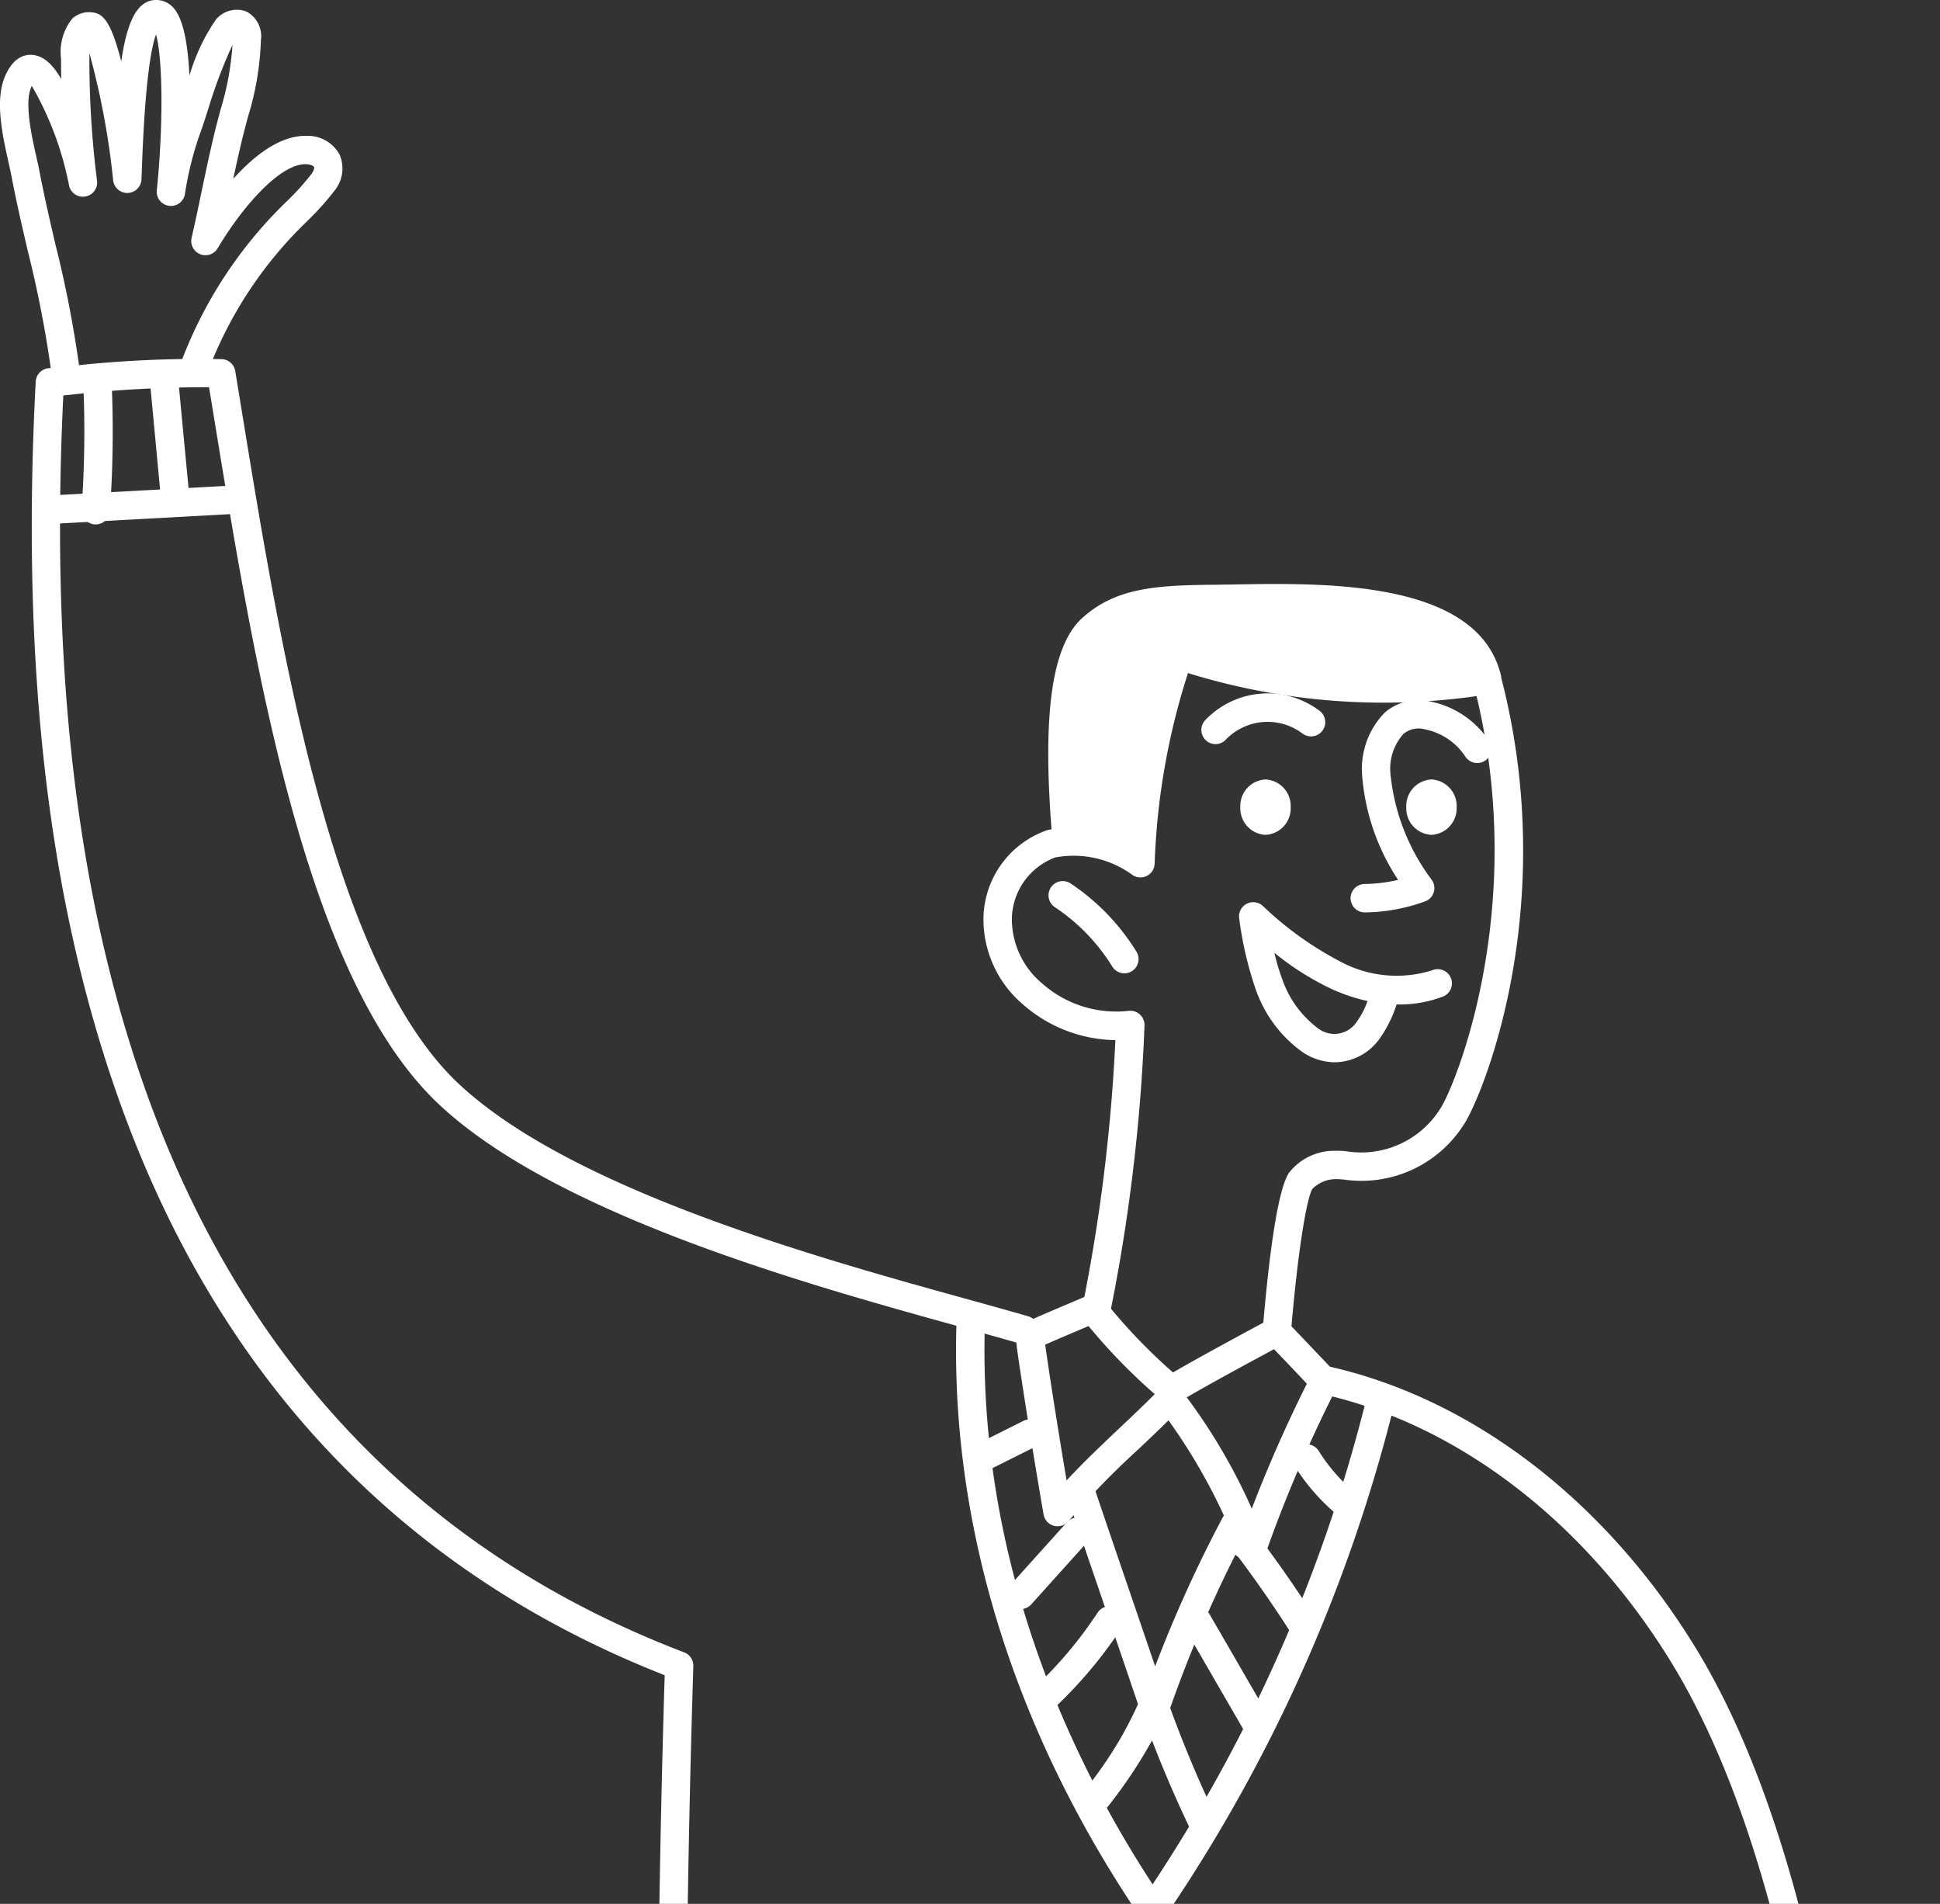 <svg xmlns="http://www.w3.org/2000/svg" xmlns:xlink="http://www.w3.org/1999/xlink" width="114.438" height="112.276" viewBox="0 0 114.438 112.276"><rect x="0" y="0" width="114.438" height="112.276" fill="#333333" stroke="none"/><defs><clipPath id="a"><rect width="114.438" height="112.276" transform="translate(0 0)" fill="#fff"/></clipPath><clipPath id="b"><rect width="114.439" height="352.651" fill="#fff"/></clipPath></defs><g transform="translate(114.438 112.276) rotate(180)" clip-path="url(#a)"><g transform="translate(0.001 -240.375)"><g clip-path="url(#b)"><path d="M2.971,1.633A1.564,1.564,0,0,1,1.485,3.266,1.564,1.564,0,0,1,0,1.633,1.564,1.564,0,0,1,1.485,0,1.564,1.564,0,0,1,2.971,1.633" transform="translate(38.301 303.417)" fill="#fff"/><path d="M2.971,1.633A1.564,1.564,0,0,1,1.485,3.266,1.564,1.564,0,0,1,0,1.633,1.564,1.564,0,0,1,1.485,0,1.564,1.564,0,0,1,2.971,1.633" transform="translate(28.512 303.417)" fill="#fff"/><path d="M7.513,0H7.5A10.747,10.747,0,0,0,3.937.648.838.838,0,0,0,3.527,1.9,12.414,12.414,0,0,1,5.974,8.145a3.071,3.071,0,0,1-.766,2.383,1.388,1.388,0,0,1-1.239.273A3.737,3.737,0,0,1,1.544,9.167a.838.838,0,0,0-1.412.9,5.441,5.441,0,0,0,3.531,2.379,3.04,3.04,0,0,0,2.646-.658A4.759,4.759,0,0,0,7.647,8.066,12.99,12.99,0,0,0,5.525,1.918a9.083,9.083,0,0,1,2-.243A.838.838,0,0,0,7.513,0" transform="translate(26.439 298.843)" fill="#fff"/><path d="M6.475,0a.835.835,0,0,0-.617.272,3.42,3.42,0,0,1-4.5.364A.838.838,0,0,0,.319,1.952,5.081,5.081,0,0,0,7.092,1.4.838.838,0,0,0,6.475,0" transform="translate(36.262 308.767)" fill="#fff"/><path d="M6.884,0A3.292,3.292,0,0,0,4.261,1.359,7.3,7.3,0,0,0,3.237,3.41a7.275,7.275,0,0,0-2.694.448.838.838,0,1,0,.589,1.568A7,7,0,0,1,6.4,5.858a20,20,0,0,1,4.739,3.373.837.837,0,0,0,1.38-.763,21.031,21.031,0,0,0-.977-4.179A7.626,7.626,0,0,0,8.817.621,3.433,3.433,0,0,0,6.884,0M4.948,3.612a4.914,4.914,0,0,1,.643-1.234,1.577,1.577,0,0,1,2.285-.372,6.083,6.083,0,0,1,2.1,2.879,12.026,12.026,0,0,1,.466,1.568A16.6,16.6,0,0,0,7.1,4.334a10.506,10.506,0,0,0-2.147-.722" transform="translate(28.818 290.005)" fill="#fff"/><path d="M14.531,0A.838.838,0,0,0,13.7.768c-.412,4.936-.95,8.005-1.268,8.486a1.936,1.936,0,0,1-1.414.573c-.078.005-.261-.009-.437-.022A7.146,7.146,0,0,0,3.5,13.05c-1.02,1.5-5.757,12.734-2.188,26.422a.837.837,0,0,0,.949.615,37.243,37.243,0,0,1,17.778,1.428A.837.837,0,0,0,21.1,41a42.751,42.751,0,0,0,2.254-11.153A6.742,6.742,0,0,0,28.1,30.4a5.587,5.587,0,0,0,3.737-5.209A6.6,6.6,0,0,0,29.5,20.127a8.433,8.433,0,0,0-5.446-2.1A104.4,104.4,0,0,1,26.005,2.27a.838.838,0,0,0-1.641-.336,106.143,106.143,0,0,0-2.028,16.955.838.838,0,0,0,.949.862,6.591,6.591,0,0,1,5.1,1.628,4.951,4.951,0,0,1,1.776,3.782A3.928,3.928,0,0,1,27.6,28.8a5.879,5.879,0,0,1-4.562-1.04.838.838,0,0,0-1.3.672,41.163,41.163,0,0,1-1.967,11.241A39.058,39.058,0,0,0,2.749,38.315C-.3,25.59,4.094,15.152,4.884,13.993a5.5,5.5,0,0,1,5.572-2.517,5.535,5.535,0,0,0,.643.025,3.393,3.393,0,0,0,2.7-1.28C14.54,9.173,15.06,4.578,15.367.907A.837.837,0,0,0,14.6,0l-.07,0" transform="translate(24.588 273.284)" fill="#fff"/><path d="M.837,0A.838.838,0,0,0,.124,1.276,13.091,13.091,0,0,0,4.01,5.3a.838.838,0,1,0,.926-1.4A11.4,11.4,0,0,1,1.552.4.837.837,0,0,0,.837,0" transform="translate(47.274 295.25)" fill="#fff"/><path d="M18.761,11.486A44.207,44.207,0,0,0,21.239,0a7.38,7.38,0,0,0,5.236,1.161c.627,7.4.046,11.469-1.785,13.107-2,1.79-4.408,1.907-7.836,1.94-5.119.049-15.461.706-16.855-5.415.893-.569,11.218-.471,18.761.694" transform="translate(25.883 301.959)" fill="#fff"/><path d="M5.046,0H5.032a.837.837,0,0,0-.776.558,80.877,80.877,0,0,1-4.165,9.7.838.838,0,0,0,.134.952C1.237,12.289,3,14.125,3.018,14.143a.838.838,0,0,0,1,.159c.169-.09,3.806-2.031,5.726-3.15a32.607,32.607,0,0,1,4.078,4.275.838.838,0,0,0,.984.25l.837-.355c3.059-1.3,3.059-1.3,3.247-1.6.2-.328.2-.334-.385-4.111-.345-2.214-.766-4.768-1.125-6.834a.837.837,0,0,0-1.468-.394,47.961,47.961,0,0,1-4.13,4.246c-.574.542-1.163,1.1-1.771,1.7A34.233,34.233,0,0,1,5.826.532.838.838,0,0,0,5.046,0M1.85,10.489C3.048,8.095,4.136,5.626,5.1,3.121A33.992,33.992,0,0,0,8.935,9.684c-1.449.846-4.018,2.234-5.147,2.84C3.3,12.018,2.5,11.182,1.85,10.489m8.974-.617c.725-.724,1.426-1.386,2.107-2.029,1.055-1,2.068-1.953,3.092-3.058.568,3.367,1.093,6.749,1.261,8.008-.544.244-1.492.645-2.3.987l-.257.109a34.216,34.216,0,0,0-3.907-4.017" transform="translate(35.497 260.559)" fill="#fff"/><path d="M5.6,0a.838.838,0,0,0-.792.564A76,76,0,0,1,.1,11.379a.838.838,0,0,0,1.479.787,77.745,77.745,0,0,0,3.995-8.8c.483,1.422.976,2.862,1.457,4.269.74,2.163,1.505,4.4,2.224,6.535a.838.838,0,0,0,1.588-.535c-.72-2.14-1.486-4.378-2.227-6.543S7.113,2.7,6.395.571A.838.838,0,0,0,5.6,0Z" transform="translate(40.722 251.014)" fill="#fff"/><path d="M10.9,0A37.878,37.878,0,0,0,5.868.437C4.527.615,3.141.8,1.757.849a.837.837,0,0,0-.794.689c-.749,4.179-4.386,59.527,9.916,82.9C16.231,93.19,24.2,99.259,32.756,101.094a.838.838,0,0,0,.351-1.638c-8.1-1.739-15.685-7.53-20.8-15.889C-1.231,61.439,1.63,9.927,2.52,2.487c1.219-.078,2.41-.236,3.568-.39A31.653,31.653,0,0,1,11.6,1.689c1.058,21.242,3.458,43.547,13.332,63.17a.838.838,0,0,0,1.586-.359c.1-4.585.139-11.327.183-18.466.094-15.15.209-33.853.935-39.418a244.752,244.752,0,0,1,41.46.2c1.418,24.608,1.726,50.361.914,76.557a.838.838,0,0,0,.539.809c15.506,5.921,26.26,17.255,31.963,33.689,3.907,11.258,5.433,24.491,4.662,40.438l-.282.026a72.559,72.559,0,0,1-8.314.457q-.165-1-.333-2.033c-2.4-14.658-5.376-32.9-13.243-40.271-6.976-6.536-21.853-10.65-30.742-13.108-1.294-.358-2.517-.7-3.538-.993A.838.838,0,0,0,50.251,104c1.032.3,2.259.64,3.559,1,8.74,2.417,23.368,6.462,30.043,12.716,7.451,6.981,10.505,25.671,12.735,39.318q.226,1.385.445,2.714a.838.838,0,0,0,.79.7,68.54,68.54,0,0,0,9.22-.44l1-.093a.838.838,0,0,0,.76-.79c.864-16.49-.678-30.163-4.716-41.8C98.288,100.6,87.391,89,71.7,82.835c.8-26.3.47-52.143-.976-76.832a.837.837,0,0,0-.757-.785A246.444,246.444,0,0,0,26.836,5a.838.838,0,0,0-.757.69c-.837,4.747-.953,23.654-1.056,40.335-.034,5.463-.066,10.693-.123,14.9C16.331,42.124,14.209,20.995,13.234.859a.838.838,0,0,0-.766-.794C11.939.02,11.416,0,10.9,0" transform="translate(3.528 171.022)" fill="#fff"/><path d="M16.351,0a.858.858,0,0,0-.1.006.838.838,0,0,0-.734.93,67.37,67.37,0,0,0,1.419,7.331c.327,1.407.666,2.862.939,4.3.053.281.123.595.2.926.279,1.253.7,3.148.286,4.072-.01.023-.02.044-.029.063a18.925,18.925,0,0,1-2.2-5.89.838.838,0,0,0-1.647.3,56.445,56.445,0,0,1,.45,7.077v.13q0,.171,0,.317a46.219,46.219,0,0,1-1.4-7.483.838.838,0,0,0-.835-.768h-.015a.838.838,0,0,0-.822.8c-.01.2-.019.468-.031.792-.181,4.949-.536,6.956-.826,7.753-.4-1.395-.443-5.373-.045-9.215a.838.838,0,0,0-1.666-.173v.006a19.357,19.357,0,0,1-1,3.853c-.139.419-.275.832-.4,1.231a28.626,28.626,0,0,1-1.4,3.679A16.7,16.7,0,0,1,7.2,16.221c.1-.378.2-.758.3-1.148.3-1.225.565-2.477.818-3.689.188-.9.382-1.827.59-2.73A.838.838,0,0,0,7.374,8.04C5.95,10.44,3.731,13.007,2.2,13.007H2.171c-.312-.007-.464-.114-.488-.164s0-.209.174-.44a14.788,14.788,0,0,1,1.512-1.658c.184-.183.369-.366.55-.552a25.784,25.784,0,0,0,5.56-8.736.838.838,0,1,0-1.565-.6A24.1,24.1,0,0,1,2.718,9.022c-.175.18-.353.356-.531.533A16.288,16.288,0,0,0,.509,11.406a2.074,2.074,0,0,0-.331,2.173,2.141,2.141,0,0,0,1.954,1.1H2.2c1.533,0,3.039-1.193,4.247-2.531-.179.842-.366,1.691-.571,2.52-.094.379-.193.75-.291,1.118a17.121,17.121,0,0,0-.769,4.552,1.633,1.633,0,0,0,.878,1.682,1.6,1.6,0,0,0,1.789-.5,11.618,11.618,0,0,0,1.55-3.287c.085,1.757.342,3.328.934,3.984a1.347,1.347,0,0,0,1.021.475c1.11,0,1.713-1.215,2.068-3.622.59,2.313,1.058,2.818,1.693,2.889a1.481,1.481,0,0,0,1.193-.362,3.141,3.141,0,0,0,.665-2.368V19.11q0-.536-.01-1.076c.536.918,1.069,1.357,1.676,1.416.472.047,1.133-.126,1.615-1.2.642-1.432.186-3.478-.18-5.122-.071-.319-.137-.615-.187-.876-.28-1.468-.622-2.94-.953-4.364A66.142,66.142,0,0,1,17.181.74.838.838,0,0,0,16.351,0" transform="translate(94.229 329.96)" fill="#fff"/><path d="M10.4,0A73.826,73.826,0,0,0,.728.637.838.838,0,1,0,.948,2.3,72.1,72.1,0,0,1,12.1,1.7h.021A.838.838,0,0,0,12.14.021Q11.27,0,10.4,0" transform="translate(4.429 179.64)" fill="#fff"/><path d="M.838,0H.815A.838.838,0,0,0,0,.861L.195,7.884a.838.838,0,0,0,.837.815h.024a.838.838,0,0,0,.814-.861L1.675.815A.838.838,0,0,0,.838,0" transform="translate(7.53 172.394)" fill="#fff"/><path d="M.839,0,.784,0A.837.837,0,0,0,0,.892L.486,8.422a.838.838,0,0,0,1.672-.107L1.674.784A.838.838,0,0,0,.839,0" transform="translate(11.366 171.391)" fill="#fff"/><path d="M24.44,0C16.5,0,8.573.452.79.9a.838.838,0,0,0,.1,1.673C15.38,1.742,30.367.886,44.963,3A.838.838,0,1,0,45.2,1.34,144.93,144.93,0,0,0,24.44,0" transform="translate(29.48 184.397)" fill="#fff"/><path d="M1.386,0A.838.838,0,0,0,.561.694a37.846,37.846,0,0,0-.51,8.468.838.838,0,0,0,1.673-.088A36.152,36.152,0,0,1,2.212.982.838.838,0,0,0,1.531.013.852.852,0,0,0,1.386,0" transform="translate(32.996 175.906)" fill="#fff"/><path d="M1.225,0A.838.838,0,0,0,.389.8L0,9.087a.838.838,0,0,0,1.673.079L2.063.877A.837.837,0,0,0,1.265,0h-.04" transform="translate(38.511 175.645)" fill="#fff"/><path d="M1.27,0A.837.837,0,0,0,.444.7a35.016,35.016,0,0,0-.3,8.765.838.838,0,1,0,1.668-.154A33.363,33.363,0,0,1,2.1.971.839.839,0,0,0,1.27,0" transform="translate(44.735 175.627)" fill="#fff"/><path d="M1.1,0A.838.838,0,0,0,.269.752a50.759,50.759,0,0,0-.183,8.17.847.847,0,0,0,.885.787.838.838,0,0,0,.788-.885,49.1,49.1,0,0,1,.177-7.9A.838.838,0,0,0,1.1,0" transform="translate(51.046 175.648)" fill="#fff"/><path d="M.838,0H.831A.837.837,0,0,0,0,.844L.06,8.625A.838.838,0,0,0,.9,9.456H.9a.837.837,0,0,0,.831-.844L1.675.831A.838.838,0,0,0,.838,0" transform="translate(57.478 175.905)" fill="#fff"/><path d="M.838,0A.838.838,0,0,0,0,.838V9.121a.838.838,0,1,0,1.676,0V.838A.838.838,0,0,0,.838,0" transform="translate(63.401 175.904)" fill="#fff"/><path d="M.838,0H.806A.838.838,0,0,0,0,.87L.32,9.15a.838.838,0,1,0,1.675-.065L1.675.806A.838.838,0,0,0,.838,0" transform="translate(68.598 175.907)" fill="#fff"/><path d="M11.891,0h-.047L.792.605A.838.838,0,1,0,.883,2.278l11.052-.6A.838.838,0,0,0,11.891,0" transform="translate(99.538 321.754)" fill="#fff"/><path d="M.839,0C.812,0,.786,0,.759,0A.837.837,0,0,0,0,.916L.57,6.934a.838.838,0,0,0,1.668-.157L1.672.76A.838.838,0,0,0,.839,0" transform="translate(103.319 322.988)" fill="#fff"/><path d="M1,0A.838.838,0,0,0,.168.778a65.805,65.805,0,0,0-.1,7.636A.838.838,0,1,0,1.74,8.338,64.143,64.143,0,0,1,1.839.9.837.837,0,0,0,1.063,0L1,0" transform="translate(107.786 321.725)" fill="#fff"/><path d="M14.165,0a.838.838,0,0,0-.692.366A93.847,93.847,0,0,0,.026,30.165a.838.838,0,0,0,1.624.413A92.157,92.157,0,0,1,14.161,2.345c6.783,10.393,10.2,21.72,9.9,32.833a.838.838,0,1,0,1.675.046C26.058,23.387,22.3,11.334,14.858.368A.838.838,0,0,0,14.166,0Z" transform="translate(32.286 239.178)" fill="#fff"/><path d="M.837,0A.838.838,0,0,0,.082,1.2,71.807,71.807,0,0,1,2.93,8.068a.837.837,0,0,0,1.561.045A23.114,23.114,0,0,1,8,2.444.838.838,0,0,0,6.679,1.415,28.384,28.384,0,0,0,3.815,5.634C3.14,3.887,2.4,2.159,1.594.477A.838.838,0,0,0,.837,0" transform="translate(42.665 244.375)" fill="#fff"/><path d="M.837,0A.838.838,0,0,0,.113,1.257L3.606,7.293a.838.838,0,1,0,1.45-.839L1.563.418A.837.837,0,0,0,.837,0" transform="translate(39.517 250.222)" fill="#fff"/><path d="M.837,0A.838.838,0,0,0,.132,1.289c.986,1.543,2.043,3.068,3.142,4.534a.8.8,0,0,0,.012.089.952.952,0,0,0,1.106.72.9.9,0,0,0,.746-1.025,1.164,1.164,0,0,0-.506-.771l-.01-.008C3.544,3.392,2.509,1.9,1.544.387A.838.838,0,0,0,.837,0" transform="translate(36.761 255.993)" fill="#fff"/><path d="M.838,0A.838.838,0,0,0,.293,1.474a10.362,10.362,0,0,1,2.04,2.364.838.838,0,1,0,1.419-.891A12.04,12.04,0,0,0,1.383.2.836.836,0,0,0,.838,0" transform="translate(34.305 263.229)" fill="#fff"/><path d="M4.477,0A.834.834,0,0,0,3.9.233,26.346,26.346,0,0,0,.138,4.754a.838.838,0,0,0,1.4.921,24.664,24.664,0,0,1,3.52-4.233A.838.838,0,0,0,4.477,0" transform="translate(48.144 251.883)" fill="#fff"/><path d="M4.169,0a.837.837,0,0,0-.623.277L.215,3.981A.838.838,0,1,0,1.461,5.1L4.792,1.4A.838.838,0,0,0,4.169,0" transform="translate(50.059 257.756)" fill="#fff"/><path d="M3.347,0a.833.833,0,0,0-.374.088L.463,1.343a.838.838,0,0,0,.749,1.5l2.51-1.255A.838.838,0,0,0,3.347,0" transform="translate(52.858 266.011)" fill="#fff"/><path d="M47.261,0C45.7,0,44.125.065,42.573.13c-1.817.075-3.533.147-5.182.118a.843.843,0,0,0-.846.736c-2.557,20.9-3.745,42.329-4.893,63.055-1.1,19.8-2.228,40.215-4.559,60.228C20.923,80.335,16.269,3.813,16.265,1.161a.828.828,0,0,0,0-.152.838.838,0,0,0-.8-.76C11.1.068,6.071.154,1.7.248a.838.838,0,0,0-.816.758C.2,8.285-.156,38.63.067,71.591c.268,39.577,1.24,72.6,2.667,90.606a.838.838,0,0,0,1.67-.132C1.3,122.874,1.138,19.333,2.492,1.907c3.9-.081,8.241-.144,12.124-.014,0,.067.006.137.01.211.031.642.081,1.588.15,2.807.156,2.742.381,6.408.633,10.32.493,7.648,1.318,19.8,2.449,34.26,1.911,24.437,4.934,58.352,8.482,81.149a.838.838,0,0,0,.827.709h.011a.838.838,0,0,0,.82-.73c2.862-22.023,4.115-44.629,5.326-66.49,1.133-20.453,2.3-41.592,4.793-62.2,1.477,0,3.022-.064,4.524-.126a59.279,59.279,0,0,1,8.194.03c1.507,42.23.321,79.767-.944,103.876-1.586,30.2-3.838,50.544-4.808,57.078a.838.838,0,1,0,1.657.246c1.356-9.137,3.444-30.945,4.824-57.236,1.275-24.279,2.469-62.16.92-104.743a.838.838,0,0,0-.727-.8A34.473,34.473,0,0,0,47.261,0m4.387,1.086h0ZM16.2,1.415a.833.833,0,0,0,.059-.207.779.779,0,0,1-.059.207m-.579.487a.839.839,0,0,0,.248-.1.829.829,0,0,1-.248.1m0,0h0Z" transform="translate(27.667 14.347)" fill="#fff"/><path d="M.858,0A.838.838,0,0,0,.02.836c0,2.228-.006,5.316-.01,8.4S0,15.416,0,17.643a.838.838,0,0,0,.837.839h0a.838.838,0,0,0,.838-.836c0-2.228.006-5.316.01-8.4s.006-6.175.01-8.4A.838.838,0,0,0,.859,0Z" transform="translate(54.133 157.904)" fill="#fff"/><path d="M.839,0A.838.838,0,0,0,.4,1.553,33.6,33.6,0,0,1,11.38,12.427a.838.838,0,1,0,1.422-.886A35.288,35.288,0,0,0,1.274.122.836.836,0,0,0,.839,0" transform="translate(29.851 163.844)" fill="#fff"/><path d="M9.478,0A.835.835,0,0,0,8.91.222,52.677,52.677,0,0,0,.13,10.767a.838.838,0,1,0,1.416.9,51.014,51.014,0,0,1,8.5-10.209A.838.838,0,0,0,9.478,0" transform="translate(65.34 164.707)" fill="#fff"/><path d="M1.715,0A1.606,1.606,0,0,0,.734.324,2.062,2.062,0,0,0,.021,2.253,71.578,71.578,0,0,0,5.9,22.842a.838.838,0,1,0,1.524-.7A69.9,69.9,0,0,1,1.682,2.038a.593.593,0,0,1,.052-.363.481.481,0,0,1,.117.036A7.354,7.354,0,0,1,3.123,3.842c.144.309.268.576.38.778.632,1.146,1.3,2.71,1.949,4.222C7.229,13,8.145,14.98,9.588,14.784c1.481-.206,1.726-1.725,1.986-3.334a12.729,12.729,0,0,1,1.916-5.54,1.425,1.425,0,0,1,.224-.265,1.684,1.684,0,0,1,.267.584,54.285,54.285,0,0,1,.154,6.6,81.611,81.611,0,0,0,.24,9.26.838.838,0,0,0,1.658-.239,83.078,83.078,0,0,1-.223-9.011,42.524,42.524,0,0,0-.217-7.07A2.266,2.266,0,0,0,13.97,3.943a1.863,1.863,0,0,0-1.862,1.018,14.337,14.337,0,0,0-2.188,6.221,6.019,6.019,0,0,1-.473,1.883C8.84,12.5,7.737,9.924,6.992,8.183,6.328,6.633,5.642,5.03,4.97,3.811c-.084-.153-.2-.407-.328-.676C3.966,1.683,3.38.543,2.511.171A2.024,2.024,0,0,0,1.715,0m.031,1.659h0Z" transform="translate(0 149.411)" fill="#fff"/><path d="M1.685,0A1.872,1.872,0,0,0,.172.821.838.838,0,1,0,1.5,1.838c.109-.143.173-.163.173-.163h.009A2.6,2.6,0,0,1,2.854,2.991a53.58,53.58,0,0,1,3.258,9.388.838.838,0,1,0,1.614-.451,54.832,54.832,0,0,0-3.37-9.68C4.25,2.034,3.277.146,1.844.008,1.8,0,1.743,0,1.685,0" transform="translate(2.866 149.687)" fill="#fff"/><path d="M1.306,0A1.671,1.671,0,0,0,.376.287a.838.838,0,0,0,.924,1.4.084.084,0,0,1,.019-.011,1.337,1.337,0,0,1,.6.6c.967,1.669,1.062,3.757,1.155,5.777.023.5.047,1.021.083,1.525a.838.838,0,1,0,1.671-.122c-.035-.481-.057-.966-.081-1.479-.1-2.221-.206-4.518-1.379-6.541A2.942,2.942,0,0,0,1.7.046,1.726,1.726,0,0,0,1.306,0" transform="translate(6.051 150.798)" fill="#fff"/><path d="M13.378,0C6.159,0,1.739.986.414,2.931a2.225,2.225,0,0,0-.15,2.344C1.628,7.973,6,8.818,14.255,10.2l.379.062c2.566.416,4.783.775,4.783,4.927a.838.838,0,0,0,1.676,0c0-5.577-3.725-6.181-6.19-6.58l-.371-.061C7.26,7.33,2.753,6.486,1.759,4.518a.564.564,0,0,1,.04-.644C2.2,3.287,5.191.451,24.872,2.291a6.915,6.915,0,0,1,3.9,1.187c1.977,1.708,1.488,7.444,1.254,10.2-.049.58-.092,1.082-.109,1.467a.838.838,0,1,0,1.673.076c.016-.353.058-.839.105-1.4.3-3.495.8-9.344-1.828-11.61A8.254,8.254,0,0,0,25.028.623C20.577.207,16.684,0,13.378,0" transform="translate(11.177)" fill="#fff"/><path d="M2.354,0a1.984,1.984,0,0,0-.627.1C-.164.725-.034,2.839.029,3.855a.838.838,0,0,0,1.672-.1c-.084-1.36.061-1.9.553-2.064.3-.1.761.192.942.6a3.439,3.439,0,0,1,.044,1.922.838.838,0,0,0,1.617.421c.214-.64.56-1.505,1.088-1.619a.65.65,0,0,1,.488.125,1.157,1.157,0,0,1,.476.724,2.408,2.408,0,0,1-.685,1.859l-.007.008A.838.838,0,0,0,7.5,6.815l0-.005a.767.767,0,0,1,1.069.03.775.775,0,0,1-.074.893,1.6,1.6,0,0,1-.372.181,1.989,1.989,0,0,0-1.189.951.838.838,0,0,0,1.5.745,2.358,2.358,0,0,1,.311-.14,2.454,2.454,0,0,0,1.031-.657A2.439,2.439,0,0,0,9.9,5.824a2.283,2.283,0,0,0-1.409-.848,3.322,3.322,0,0,0,.07-1.393A2.831,2.831,0,0,0,7.376,1.752a2.26,2.26,0,0,0-2.6-.027c-.015-.038-.031-.076-.047-.113A2.642,2.642,0,0,0,2.354,0" transform="translate(23.903 4.937)" fill="#fff"/><path d="M1.333,0A.838.838,0,0,0,.522.629a16.775,16.775,0,0,0-.327,6.7A.838.838,0,0,0,1.85,7.068a15.078,15.078,0,0,1,.294-6.022A.839.839,0,0,0,1.333,0" transform="translate(17.799 0.703)" fill="#fff"/><path d="M18.557,0c-3.306,0-7.2.207-11.65.623A8.254,8.254,0,0,0,2.072,2.211C-.551,4.478-.053,10.327.244,13.822c.048.563.089,1.049.105,1.4a.838.838,0,1,0,1.674-.076c-.018-.386-.06-.887-.109-1.467-.235-2.757-.723-8.493,1.254-10.2a6.916,6.916,0,0,1,3.9-1.187c19.681-1.841,22.674,1,23.074,1.583a.564.564,0,0,1,.04.644c-.995,1.968-5.5,2.812-12.772,4.026l-.371.061c-2.465.4-6.19,1-6.19,6.58a.838.838,0,0,0,1.676,0c0-4.151,2.216-4.51,4.783-4.927l.379-.062c8.256-1.378,12.627-2.223,13.992-4.922a2.225,2.225,0,0,0-.15-2.344C30.2.987,25.776,0,18.557,0" transform="translate(65.801 0)" fill="#fff"/><path d="M8,0A2.641,2.641,0,0,0,5.625,1.612c-.016.037-.032.075-.047.113a2.261,2.261,0,0,0-2.6.027A2.831,2.831,0,0,0,1.791,3.583a3.324,3.324,0,0,0,.07,1.393,2.283,2.283,0,0,0-1.409.848A2.439,2.439,0,0,0,.578,8.813a2.419,2.419,0,0,0,1.031.657,2.393,2.393,0,0,1,.311.14.838.838,0,0,0,1.5-.745,1.99,1.99,0,0,0-1.189-.951,1.611,1.611,0,0,1-.373-.181.775.775,0,0,1-.073-.893.694.694,0,0,1,.53-.232.687.687,0,0,1,.539.2l0,.005A.838.838,0,0,0,4.135,5.73l-.007-.008a2.408,2.408,0,0,1-.685-1.86,1.156,1.156,0,0,1,.476-.724.645.645,0,0,1,.489-.125c.528.113.874.978,1.088,1.618a.838.838,0,0,0,1.618-.421,3.44,3.44,0,0,1,.044-1.922c.181-.41.641-.7.942-.6.493.164.637.7.553,2.064a.838.838,0,0,0,1.672.1c.063-1.016.193-3.13-1.7-3.758A1.993,1.993,0,0,0,8,0" transform="translate(74.656 4.937)" fill="#fff"/><path d="M.839,0A.839.839,0,0,0,.027,1.047,15.078,15.078,0,0,1,.321,7.068a.838.838,0,0,0,1.656.257,16.774,16.774,0,0,0-.327-6.7A.838.838,0,0,0,.839,0" transform="translate(88.943 0.703)" fill="#fff"/></g></g></g></svg>